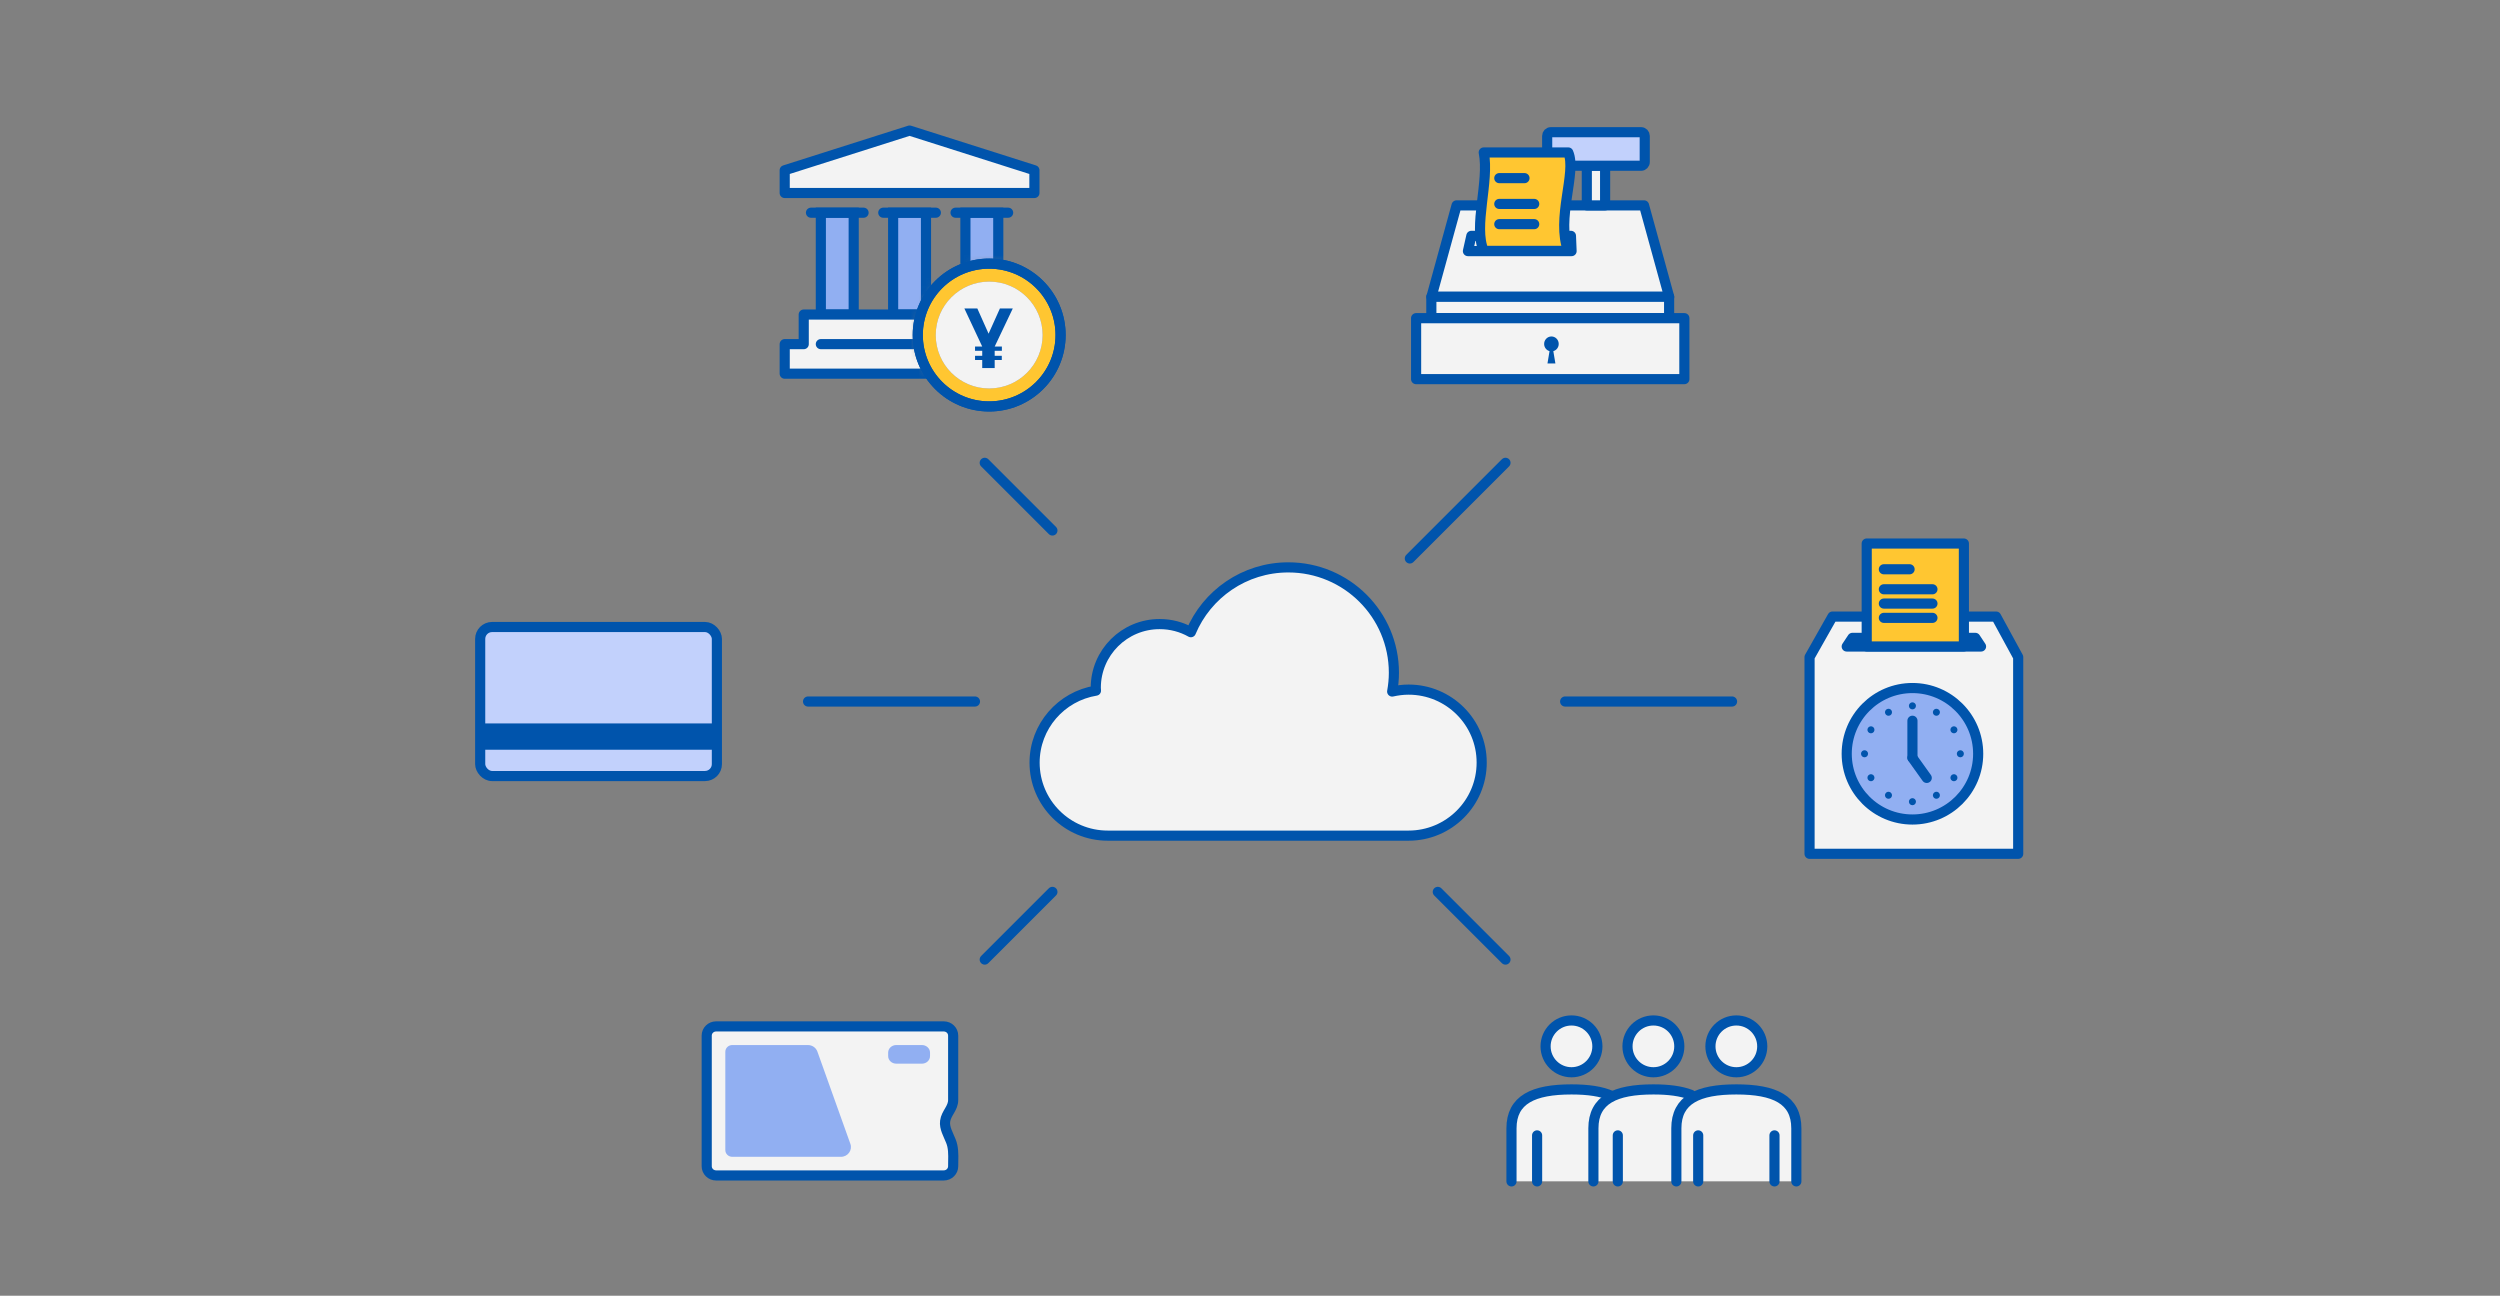<svg fill="none" height="170" viewBox="0 0 328 170" width="328" xmlns="http://www.w3.org/2000/svg" xmlns:xlink="http://www.w3.org/1999/xlink"><rect x="0" y="0" width="328" height="170" fill="#808080" stroke="none"/><mask id="a" height="39" maskUnits="userSpaceOnUse" width="41" x="99" y="15"><path d="m120.412 43.956c0 5.174 4.194 9.368 9.368 9.368h-30.02v-38.324h39.388v28.956c0-5.174-4.194-9.368-9.368-9.368s-9.368 4.194-9.368 9.368z" fill="#fff"/></mask><g mask="url(#a)" stroke="#0054ac" stroke-width="1.33"><path d="m121.49 27.906h-4.311v13.364h4.311z" fill="#91aff2"/><path d="m112.005 27.906h-4.311v13.364h4.311z" fill="#91aff2"/><path d="m130.973 27.906h-4.31v13.364h4.31z" fill="#91aff2"/><g stroke-linecap="round" stroke-linejoin="round" stroke-miterlimit="10"><path d="m115.886 27.906h6.897"/><path d="m106.401 27.906h6.898"/><path d="m125.37 27.906h6.897"/><path d="m133.219 45.151v-3.882h-27.77v3.882h-2.496v3.877h32.762v-3.877z" fill="#fff" fill-opacity=".9"/><path d="m130.973 45.15h-23.279"/><path d="m135.715 25.32h-32.762v-2.983l16.383-5.207 16.379 5.207z" fill="#fff" fill-opacity=".9"/></g></g><path clip-rule="evenodd" d="m139.148 43.956c0 5.174-4.195 9.368-9.368 9.368-5.174 0-9.368-4.194-9.368-9.368s4.194-9.368 9.368-9.368c5.173 0 9.368 4.194 9.368 9.368zm-2.356 0c0 3.873-3.139 7.012-7.012 7.012s-7.012-3.139-7.012-7.012 3.139-7.012 7.012-7.012 7.012 3.139 7.012 7.012z" fill="#ffc631" fill-rule="evenodd"/><path d="m129.78 50.968c3.872 0 7.012-3.139 7.012-7.012s-3.14-7.012-7.012-7.012c-3.873 0-7.012 3.139-7.012 7.012s3.139 7.012 7.012 7.012z" fill="#fff" fill-opacity=".9"/><path d="m129.78 53.324c5.173 0 9.368-4.194 9.368-9.368s-4.195-9.368-9.368-9.368c-5.174 0-9.368 4.194-9.368 9.368s4.194 9.368 9.368 9.368z" stroke="#0054ac" stroke-miterlimit="10" stroke-width="1.33"/><path d="m129.78 53.324c5.173 0 9.368-4.194 9.368-9.368s-4.195-9.368-9.368-9.368c-5.174 0-9.368 4.194-9.368 9.368s4.194 9.368 9.368 9.368z" stroke="#0054ac" stroke-miterlimit="10" stroke-width="1.33"/><path d="m126.523 40.467h1.701l1.478 3.312 1.489-3.312h1.689l-2.378 5.001h.944v.556h-.944v.656h.933v.556h-.933v1.056h-1.634v-1.056h-.944v-.556h.944v-.656h-.944v-.556h.944z" fill="#0054ac"/><path d="m218.998 38.944h-31.196l3.3-11.998h24.595z" style="fill:#fff;fill-opacity:.9;stroke:#0054ac;stroke-width:1.33;stroke-miterlimit:10;stroke-linejoin:round"/><path d="m218.988 38.944h-31.196v2.8h31.196z" style="fill:#fff;fill-opacity:.9;stroke:#0054ac;stroke-width:1.33;stroke-miterlimit:10;stroke-linejoin:round"/><path d="m220.988 41.743h-35.195v7.999h35.195z" style="fill:#fff;fill-opacity:.9;stroke:#0054ac;stroke-width:1.33;stroke-miterlimit:10;stroke-linejoin:round"/><path d="m210.59 21.746h-2.4v5.199h2.4z" style="fill:#fff;fill-opacity:.9;stroke:#0054ac;stroke-width:1.33;stroke-miterlimit:10;stroke-linejoin:round"/><path d="m215.319 21.746h-11.859c-.26 0-.47-.219-.47-.489v-3.422c0-.27.21-.489.47-.489h11.859c.26 0 .47.219.47.489v3.422c0 .27-.214.489-.47.489z" fill="#c2d1fc" stroke="#0054ac" stroke-miterlimit="10" stroke-width="1.33"/><path d="m206.109 30.945h-13.069l-.448 2h13.598z" stroke="#0054ac" stroke-linejoin="round" stroke-miterlimit="10" stroke-width="1.33"/><path d="m203.547 44.143c.529 0 .957.439.957.981 0 .453-.3.833-.708.945l.272 1.618h-1.04l.27-1.618c-.407-.112-.708-.492-.708-.945 0-.541.429-.98.957-.981z" fill="#0054ac"/><path d="m205.755 32.914h-11.089c-1.407-3.209.765-9.105 0-12.911h11.089c1.146 2.577-1.639 8.738 0 12.911z" style="fill:#ffc631;stroke:#0054ac;stroke-width:1.33;stroke-miterlimit:10;stroke-linecap:round;stroke-linejoin:round"/><path d="m196.707 23.371h3.305" stroke="#0054ac" stroke-linecap="round" stroke-miterlimit="10" stroke-width="1.33"/><path d="m196.707 26.756h4.58" stroke="#0054ac" stroke-linecap="round" stroke-miterlimit="10" stroke-width="1.33"/><path d="m196.707 29.409h4.58" stroke="#0054ac" stroke-linecap="round" stroke-miterlimit="10" stroke-width="1.33"/><path d="m198.307 147.032v7.96h37.373c0-6.645 0-7.96-.346-8.998-1.038-2.768-5.421-3.114-7.267-3.114-2.422 0-4.498.346-5.537 1.038-1.73-1.038-4.152-1.038-5.536-1.038-2.769 0-4.845.692-5.537 1.038-1.384-.83-4.268-1.038-5.537-1.038-5.813 0-7.498 2.768-7.613 4.152z" fill="#fff" fill-opacity=".9"/><path d="m198.307 155v-6.96c0-3.779 2.877-5.109 7.872-5.109 2.186 0 3.967.255 5.278.859" stroke="#0054ac" stroke-linecap="round" stroke-linejoin="round" stroke-miterlimit="10" stroke-width="1.33"/><path d="m206.178 140.681c1.877 0 3.399-1.522 3.399-3.399s-1.522-3.399-3.399-3.399-3.399 1.522-3.399 3.399 1.522 3.399 3.399 3.399z" style="fill:#fff;fill-opacity:.9;stroke:#0054ac;stroke-width:1.33;stroke-miterlimit:10;stroke-linecap:round;stroke-linejoin:round"/><path d="m201.668 155v-6.039" stroke="#0054ac" stroke-linecap="round" stroke-linejoin="round" stroke-miterlimit="10" stroke-width="1.33"/><path d="m209.055 155v-6.96c0-3.779 2.868-5.109 7.872-5.109 1.988 0 3.641.211 4.911.703" stroke="#0054ac" stroke-linecap="round" stroke-linejoin="round" stroke-miterlimit="10" stroke-width="1.33"/><path d="m216.927 140.681c1.877 0 3.399-1.522 3.399-3.399s-1.522-3.399-3.399-3.399c-1.878 0-3.4 1.522-3.4 3.399s1.522 3.399 3.4 3.399z" style="fill:#fff;fill-opacity:.9;stroke:#0054ac;stroke-width:1.33;stroke-miterlimit:10;stroke-linecap:round;stroke-linejoin:round"/><path d="m212.256 155v-6.039" stroke="#0054ac" stroke-linecap="round" stroke-linejoin="round" stroke-miterlimit="10" stroke-width="1.33"/><path d="m235.68 155v-6.96c0-3.779-2.877-5.109-7.872-5.109-5.004 0-7.871 1.33-7.871 5.109v6.96" stroke="#0054ac" stroke-linecap="round" stroke-linejoin="round" stroke-miterlimit="10" stroke-width="1.33"/><path d="m227.808 140.681c1.878 0 3.4-1.522 3.4-3.399s-1.522-3.399-3.4-3.399c-1.877 0-3.399 1.522-3.399 3.399s1.522 3.399 3.399 3.399z" style="fill:#fff;fill-opacity:.9;stroke:#0054ac;stroke-width:1.33;stroke-miterlimit:10;stroke-linecap:round;stroke-linejoin:round"/><path d="m222.804 155v-6.039" stroke="#0054ac" stroke-linecap="round" stroke-linejoin="round" stroke-miterlimit="10" stroke-width="1.33"/><path d="m232.812 155v-6.039" stroke="#0054ac" stroke-linecap="round" stroke-linejoin="round" stroke-miterlimit="10" stroke-width="1.33"/><path d="m124.749 149.692c-.335-.85-.863-1.692-.749-2.584.129-1.051 1.062-1.699 1.055-2.792-.007-.78 0-1.56 0-2.34 0-1.789 0-3.572 0-5.361 0-.251 0-.502 0-.746 0-.668-.556-1.204-1.233-1.204h-29.869c-.684 0-1.233.543-1.233 1.204v17.144c0 .669.556 1.205 1.233 1.205h29.869c.684 0 1.233-.543 1.233-1.205 0-.884.078-1.803-.107-2.674-.043-.216-.114-.432-.199-.647z" style="fill:#fff;fill-opacity:.9;stroke:#0054ac;stroke-width:1.33;stroke-miterlimit:10;stroke-linecap:round;stroke-linejoin:round"/><path d="m105.995 137.109h-9.923c-.503 0-.91.396-.91.886v12.892c0 .49.407.887.91.887h14.257c.903 0 1.537-.867 1.24-1.699l-4.327-12.107c-.186-.517-.689-.859-1.247-.859z" fill="#91aff2"/><path d="m120.954 139.553h-3.362c-.588 0-1.066-.443-1.066-.988v-.468c0-.545.478-.988 1.066-.988h3.362c.587 0 1.065.443 1.065.988v.468c0 .551-.478.988-1.065.988z" fill="#91aff2"/><path d="m184.81 90.478c-.743 0-1.462.096-2.157.251.143-.801.227-1.614.227-2.463 0-7.63-6.195-13.825-13.853-13.825-5.764 0-10.701 3.516-12.786 8.503-1.21-.682-2.612-1.064-4.098-1.064-4.626 0-8.377 3.743-8.377 8.359 0 .12.012.239.024.371-4.566.742-8.053 4.688-8.053 9.448 0 5.298 4.302 9.579 9.599 9.579h39.462c5.308 0 9.598-4.293 9.598-9.579.012-5.286-4.29-9.579-9.586-9.579z" style="fill:#fff;fill-opacity:.9;stroke:#0054ac;stroke-width:1.33;stroke-miterlimit:10;stroke-linejoin:round"/><rect fill="#c2d1fc" height="19.553" rx="1.564" stroke="#0054ac" stroke-width="1.33" width="31.055" x="63" y="82.263"/><path d="m94.055 94.914h-31.055v3.451h31.055z" fill="#0054ac"/><path d="m264.787 86.214v25.806h-27.374v-25.806l3.009-5.319h21.468z" fill="#fff" fill-opacity=".9" stroke="#0054ac" stroke-linejoin="round" stroke-width="1.33"/><path d="m259.162 83.688h-16.124l-.75 1.133h17.624z" fill="#0054ac" stroke="#0054ac" stroke-linejoin="round" stroke-miterlimit="10" stroke-width="1.33"/><path d="m259.537 98.897c0 4.763-3.859 8.623-8.625 8.623-4.761 0-8.624-3.86-8.624-8.623 0-4.763 3.859-8.627 8.624-8.627 4.766 0 8.625 3.864 8.625 8.627z" fill="#91aff2" stroke="#0054ac" stroke-width="1.33"/><path d="m250.913 94.562v4.837" stroke="#0054ac" stroke-linecap="round" stroke-linejoin="round" stroke-miterlimit="10" stroke-width="1.33"/><path d="m250.913 99.437 1.875 2.625" stroke="#0054ac" stroke-linecap="round" stroke-linejoin="round" stroke-miterlimit="10" stroke-width="1.33"/><g fill="#0054ac"><path d="m251.374 92.608c0 .257-.207.464-.464.464-.256 0-.463-.207-.463-.464s.207-.464.463-.464c.257 0 .464.207.464.464z"/><path d="m251.374 105.181c0 .256-.207.463-.464.463-.256 0-.463-.207-.463-.463 0-.257.207-.464.463-.464.257 0 .464.207.464.464z"/><path d="m248.171 93.218c.129.221.05.503-.167.631-.222.128-.503.05-.632-.168-.128-.221-.053-.503.168-.631s.503-.053.631.168z"/><path d="m254.455 104.108c.129.221.05.503-.167.631-.221.129-.503.054-.632-.167-.128-.222-.053-.503.168-.632.221-.132.507-.057.631.168z"/><path d="m245.7 95.35c.221.128.296.41.168.631-.129.221-.411.296-.632.168s-.296-.41-.167-.631c.128-.217.41-.296.631-.168z"/><path d="m256.588 101.637c.221.128.296.41.168.631-.129.221-.41.296-.632.168-.221-.129-.296-.411-.167-.632.128-.221.41-.296.631-.167z"/><path d="m244.626 98.431c.257 0 .464.207.464.464s-.207.464-.464.464-.463-.207-.463-.464.206-.464.463-.464z"/><path d="m257.198 98.431c.257 0 .464.207.464.464s-.207.464-.464.464-.464-.207-.464-.464.211-.464.464-.464z"/><path d="m245.236 101.637c.221-.129.503-.05.632.167.128.221.053.503-.168.632-.221.128-.503.05-.631-.168-.129-.221-.054-.503.167-.631z"/><path d="m256.124 95.35c.222-.128.503-.05.632.168.128.221.053.503-.168.631s-.503.05-.631-.168c-.129-.221-.054-.503.167-.631z"/><path d="m247.369 104.108c.128-.222.41-.296.631-.168.222.128.296.41.168.631s-.41.296-.631.168c-.218-.129-.296-.41-.168-.631z"/><path d="m253.656 93.218c.129-.221.411-.296.632-.168s.296.41.167.631c-.128.221-.41.296-.631.168-.221-.125-.296-.407-.168-.631z"/></g><path d="m257.662 71.313h-12.749v13.5h12.749z" fill="#ffc631" stroke="#0054ac" stroke-linejoin="round" stroke-width="1.33"/><path d="m247.163 74.688h3.375" stroke="#0054ac" stroke-linecap="round" stroke-linejoin="round" stroke-miterlimit="10" stroke-width="1.33"/><path d="m247.163 81.063h6.374" stroke="#0054ac" stroke-linecap="round" stroke-linejoin="round" stroke-miterlimit="10" stroke-width="1.33"/><path d="m247.163 79.188h6.374" stroke="#0054ac" stroke-linecap="round" stroke-linejoin="round" stroke-miterlimit="10" stroke-width="1.33"/><path d="m247.163 77.313h6.374" stroke="#0054ac" stroke-linecap="round" stroke-linejoin="round" stroke-miterlimit="10" stroke-width="1.33"/><path d="m129.196 60.721 8.88 8.88" stroke="#0054ac" stroke-linecap="round" stroke-linejoin="round" stroke-width="1.33"/><path d="m129.196 125.896 8.88-8.88" stroke="#0054ac" stroke-linecap="round" stroke-linejoin="round" stroke-width="1.33"/><path d="m197.518 125.896-8.88-8.88" stroke="#0054ac" stroke-linecap="round" stroke-linejoin="round" stroke-width="1.33"/><path d="m197.52 60.721-12.55 12.55" stroke="#0054ac" stroke-linecap="round" stroke-linejoin="round" stroke-width="1.33"/><path d="m106.017 92.039h21.899" stroke="#0054ac" stroke-linecap="round" stroke-linejoin="round" stroke-width="1.33"/><path d="m205.346 92.039h21.899" stroke="#0054ac" stroke-linecap="round" stroke-linejoin="round" stroke-width="1.33"/></svg>